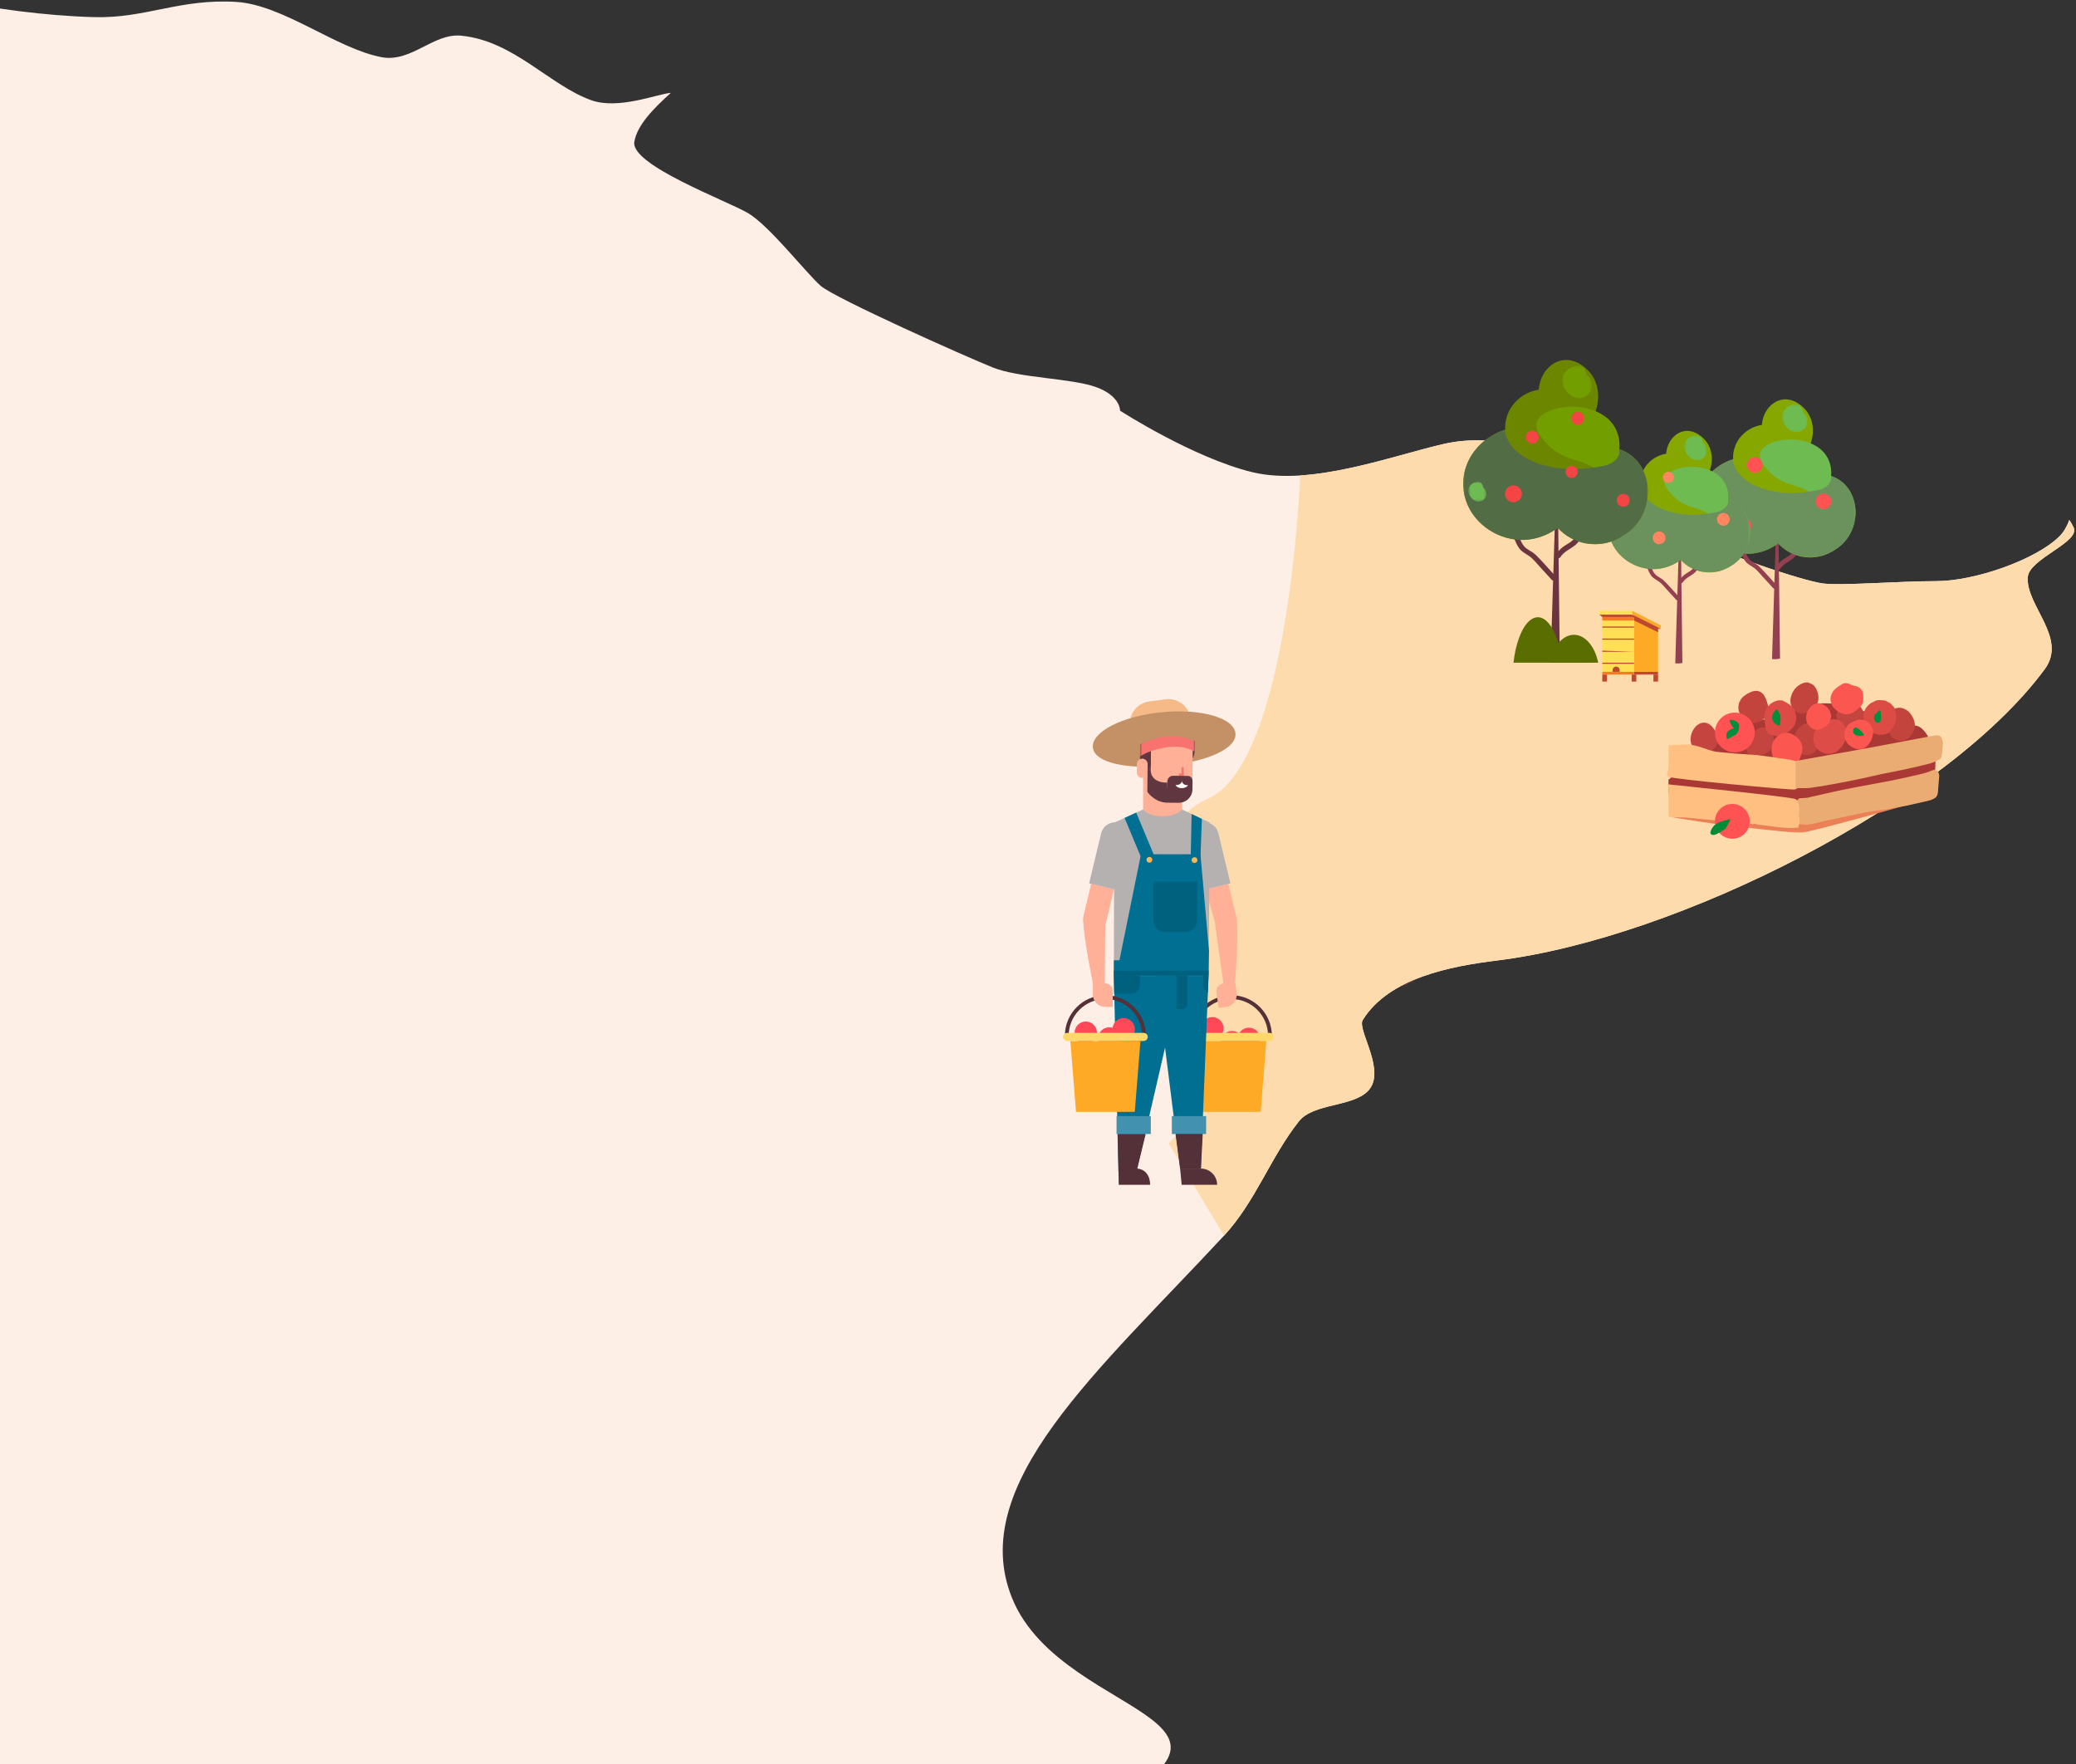 <svg height="690" viewBox="0 0 812 690" width="812" xmlns="http://www.w3.org/2000/svg" xmlns:xlink="http://www.w3.org/1999/xlink"><rect x="0" y="0" width="812" height="690" fill="#333333" stroke="none"/><mask id="a" fill="#fff"><path d="m0 3.178h1306.577v1095.008h-1306.577z" fill="#fff" fill-rule="evenodd"/></mask><mask id="b" fill="#fff"><path d="m112.282 1.52c-15.266 3.47-36.791 11.111-56.367 12.368s-4.263 112.604-36.198 126.492c-31.939 13.88-9.725 68.033-9.725 68.033s-9.712 22.223 4.167 33.33c13.888 11.107-9.721 33.33-9.721 33.33l21.701 36.09c12.306-13.262 18.189-30.703 29.263-44.671 5.62-7.086 20.707-5.591 26.899-11.746 7.712-7.666-4.276-24.072-1.921-27.876 10.176-16.456 34.319-21.041 52.508-23.279 70.793-8.735 175.877-61.903 214.242-113.932 9.061-12.285-7.453-24.841-6.635-36.027.522-7.182 20.811-13.771 17.934-19.463-.501-.994-1.069-1.946-1.674-2.881-.919 2.501-2.138 4.689-3.783 6.334-9.262 9.257-33.326 17.592-48.141 17.592-14.811 0-37.025 1.854-44.429.923-7.408-.923-41.66-12.038-49.995-18.515-8.33-6.481-35.171-24.991-46.283-28.695-8.798-2.935-23.404-8.773-39.222-8.773-4.151 0-8.385.405-12.623 1.365z" fill="#fff" fill-rule="evenodd"/></mask><mask id="c" fill="#fff"><path d="m112.282 1.52c-15.266 3.47-36.791 11.111-56.367 12.368s-4.263 112.604-36.198 126.492c-31.939 13.88-9.725 68.033-9.725 68.033s-9.712 22.223 4.167 33.33c13.888 11.107-9.721 33.33-9.721 33.33l21.701 36.09c12.306-13.262 18.189-30.703 29.263-44.671 5.62-7.086 20.707-5.591 26.899-11.746 7.712-7.666-4.276-24.072-1.921-27.876 10.176-16.456 34.319-21.041 52.508-23.279 70.793-8.735 175.877-61.903 214.242-113.932 9.061-12.285-7.453-24.841-6.635-36.027.522-7.182 20.811-13.771 17.934-19.463-.501-.994-1.069-1.946-1.674-2.881-.919 2.501-2.138 4.689-3.783 6.334-9.262 9.257-33.326 17.592-48.141 17.592-14.811 0-37.025 1.854-44.429.923-7.408-.923-41.66-12.038-49.995-18.515-8.33-6.481-35.171-24.991-46.283-28.695-8.798-2.935-23.404-8.773-39.222-8.773-4.151 0-8.385.405-12.623 1.365" fill="#fff" fill-rule="evenodd"/></mask><mask id="d" fill="#fff"><path d="m112.282 1.52c-15.266 3.47-36.791 11.111-56.367 12.368s-4.263 112.604-36.198 126.492c-31.939 13.88-9.725 68.033-9.725 68.033s-9.712 22.223 4.167 33.33c13.888 11.107-9.721 33.33-9.721 33.33l21.701 36.09c12.306-13.262 18.189-30.703 29.263-44.671 5.62-7.086 20.707-5.591 26.899-11.746 7.712-7.666-4.276-24.072-1.921-27.876 10.176-16.456 34.319-21.041 52.508-23.279 70.793-8.735 175.877-61.903 214.242-113.932 9.061-12.285-7.453-24.841-6.635-36.027.522-7.182 20.811-13.771 17.934-19.463-.501-.994-1.069-1.946-1.674-2.881-.919 2.501-2.138 4.689-3.783 6.334-9.262 9.257-33.326 17.592-48.141 17.592-14.811 0-37.025 1.854-44.429.923-7.408-.923-41.66-12.038-49.995-18.515-8.33-6.481-35.171-24.991-46.283-28.695-8.798-2.935-23.404-8.773-39.222-8.773-4.151 0-8.385.405-12.623 1.365" fill="#fff" fill-rule="evenodd"/></mask><mask id="e" fill="#fff"><path d="m112.282 1.52c-15.266 3.47-36.791 11.111-56.367 12.368s-4.263 112.604-36.198 126.492c-31.939 13.88-9.725 68.033-9.725 68.033s-9.712 22.223 4.167 33.33c13.888 11.107-9.721 33.33-9.721 33.33l21.701 36.09c12.306-13.262 18.189-30.703 29.263-44.671 5.62-7.086 20.707-5.591 26.899-11.746 7.712-7.666-4.276-24.072-1.921-27.876 10.176-16.456 34.319-21.041 52.508-23.279 70.793-8.735 175.877-61.903 214.242-113.932 9.061-12.285-7.453-24.841-6.635-36.027.522-7.182 20.811-13.771 17.934-19.463-.501-.994-1.069-1.946-1.674-2.881-.919 2.501-2.138 4.689-3.783 6.334-9.262 9.257-33.326 17.592-48.141 17.592-14.811 0-37.025 1.854-44.429.923-7.408-.923-41.66-12.038-49.995-18.515-8.33-6.481-35.171-24.991-46.283-28.695-8.798-2.935-23.404-8.773-39.222-8.773-4.151 0-8.385.405-12.623 1.365" fill="#fff" fill-rule="evenodd"/></mask><mask id="f" fill="#fff"><path d="m112.282 1.52c-15.266 3.47-36.791 11.111-56.367 12.368s-4.263 112.604-36.198 126.492c-31.939 13.88-9.725 68.033-9.725 68.033s-9.712 22.223 4.167 33.33c13.888 11.107-9.721 33.33-9.721 33.33l21.701 36.09c12.306-13.262 18.189-30.703 29.263-44.671 5.62-7.086 20.707-5.591 26.899-11.746 7.712-7.666-4.276-24.072-1.921-27.876 10.176-16.456 34.319-21.041 52.508-23.279 70.793-8.735 175.877-61.903 214.242-113.932 9.061-12.285-7.453-24.841-6.635-36.027.522-7.182 20.811-13.771 17.934-19.463-.501-.994-1.069-1.946-1.674-2.881-.919 2.501-2.138 4.689-3.783 6.334-9.262 9.257-33.326 17.592-48.141 17.592-14.811 0-37.025 1.854-44.429.923-7.408-.923-41.66-12.038-49.995-18.515-8.33-6.481-35.171-24.991-46.283-28.695-8.798-2.935-23.404-8.773-39.222-8.773-4.151 0-8.385.405-12.623 1.365" fill="#fff" fill-rule="evenodd"/></mask><mask id="g" fill="#fff"><path d="m112.282 1.52c-15.266 3.47-36.791 11.111-56.367 12.368s-4.263 112.604-36.198 126.492c-31.939 13.88-9.725 68.033-9.725 68.033s-9.712 22.223 4.167 33.33c13.888 11.107-9.721 33.33-9.721 33.33l21.701 36.09c12.306-13.262 18.189-30.703 29.263-44.671 5.62-7.086 20.707-5.591 26.899-11.746 7.712-7.666-4.276-24.072-1.921-27.876 10.176-16.456 34.319-21.041 52.508-23.279 70.793-8.735 175.877-61.903 214.242-113.932 9.061-12.285-7.453-24.841-6.635-36.027.522-7.182 20.811-13.771 17.934-19.463-.501-.994-1.069-1.946-1.674-2.881-.919 2.501-2.138 4.689-3.783 6.334-9.262 9.257-33.326 17.592-48.141 17.592-14.811 0-37.025 1.854-44.429.923-7.408-.923-41.66-12.038-49.995-18.515-8.33-6.481-35.171-24.991-46.283-28.695-8.798-2.935-23.404-8.773-39.222-8.773-4.151 0-8.385.405-12.623 1.365" fill="#fff" fill-rule="evenodd"/></mask><mask id="h" fill="#fff"><path d="m.588 2.36h18.618v20.53h-18.618z" fill="#fff" fill-rule="evenodd"/></mask><mask id="i" fill="#fff"><path d="m112.282 1.52c-15.266 3.47-36.791 11.111-56.367 12.368s-4.263 112.604-36.198 126.492c-31.939 13.88-9.725 68.033-9.725 68.033s-9.712 22.223 4.167 33.33c13.888 11.107-9.721 33.33-9.721 33.33l21.701 36.09c12.306-13.262 18.189-30.703 29.263-44.671 5.62-7.086 20.707-5.591 26.899-11.746 7.712-7.666-4.276-24.072-1.921-27.876 10.176-16.456 34.319-21.041 52.508-23.279 70.793-8.735 175.877-61.903 214.242-113.932 9.061-12.285-7.453-24.841-6.635-36.027.522-7.182 20.811-13.771 17.934-19.463-.501-.994-1.069-1.946-1.674-2.881-.919 2.501-2.138 4.689-3.783 6.334-9.262 9.257-33.326 17.592-48.141 17.592-14.811 0-37.025 1.854-44.429.923-7.408-.923-41.66-12.038-49.995-18.515-8.33-6.481-35.171-24.991-46.283-28.695-8.798-2.935-23.404-8.773-39.222-8.773-4.151 0-8.385.405-12.623 1.365" fill="#fff" fill-rule="evenodd"/></mask><mask id="j" fill="#fff"><path d="m7.988.902c-1.495 6.18-3.199 12.176-5.14 17.713v54.337h116.295v-72.05" fill="#fff" fill-rule="evenodd"/></mask><mask id="k" fill="#fff"><path d="m112.282 1.52c-15.266 3.47-36.791 11.111-56.367 12.368s-4.263 112.604-36.198 126.492c-31.939 13.88-9.725 68.033-9.725 68.033s-9.712 22.223 4.167 33.33c13.888 11.107-9.721 33.33-9.721 33.33l21.701 36.09c12.306-13.262 18.189-30.703 29.263-44.671 5.62-7.086 20.707-5.591 26.899-11.746 7.712-7.666-4.276-24.072-1.921-27.876 10.176-16.456 34.319-21.041 52.508-23.279 70.793-8.735 175.877-61.903 214.242-113.932 9.061-12.285-7.453-24.841-6.635-36.027.522-7.182 20.811-13.771 17.934-19.463-.501-.994-1.069-1.946-1.674-2.881-.919 2.501-2.138 4.689-3.783 6.334-9.262 9.257-33.326 17.592-48.141 17.592-14.811 0-37.025 1.854-44.429.923-7.408-.923-41.66-12.038-49.995-18.515-8.33-6.481-35.171-24.991-46.283-28.695-8.798-2.935-23.404-8.773-39.222-8.773-4.151 0-8.385.405-12.623 1.365" fill="#fff" fill-rule="evenodd"/></mask><mask id="l" fill="#fff"><path d="m112.282 1.52c-15.266 3.47-36.791 11.111-56.367 12.368s-4.263 112.604-36.198 126.492c-31.939 13.88-9.725 68.033-9.725 68.033s-9.712 22.223 4.167 33.33c13.888 11.107-9.721 33.33-9.721 33.33l21.701 36.09c12.306-13.262 18.189-30.703 29.263-44.671 5.62-7.086 20.707-5.591 26.899-11.746 7.712-7.666-4.276-24.072-1.921-27.876 10.176-16.456 34.319-21.041 52.508-23.279 70.793-8.735 175.877-61.903 214.242-113.932 9.061-12.285-7.453-24.841-6.635-36.027.522-7.182 20.811-13.771 17.934-19.463-.501-.994-1.069-1.946-1.674-2.881-.919 2.501-2.138 4.689-3.783 6.334-9.262 9.257-33.326 17.592-48.141 17.592-14.811 0-37.025 1.854-44.429.923-7.408-.923-41.66-12.038-49.995-18.515-8.33-6.481-35.171-24.991-46.283-28.695-8.798-2.935-23.404-8.773-39.222-8.773-4.151 0-8.385.405-12.623 1.365" fill="#fff" fill-rule="evenodd"/></mask><mask id="m" fill="#fff"><path d="m112.282 1.52c-15.266 3.47-36.791 11.111-56.367 12.368s-4.263 112.604-36.198 126.492c-31.939 13.88-9.725 68.033-9.725 68.033s-9.712 22.223 4.167 33.33c13.888 11.107-9.721 33.33-9.721 33.33l21.701 36.09c12.306-13.262 18.189-30.703 29.263-44.671 5.62-7.086 20.707-5.591 26.899-11.746 7.712-7.666-4.276-24.072-1.921-27.876 10.176-16.456 34.319-21.041 52.508-23.279 70.793-8.735 175.877-61.903 214.242-113.932 9.061-12.285-7.453-24.841-6.635-36.027.522-7.182 20.811-13.771 17.934-19.463-.501-.994-1.069-1.946-1.674-2.881-.919 2.501-2.138 4.689-3.783 6.334-9.262 9.257-33.326 17.592-48.141 17.592-14.811 0-37.025 1.854-44.429.923-7.408-.923-41.66-12.038-49.995-18.515-8.33-6.481-35.171-24.991-46.283-28.695-8.798-2.935-23.404-8.773-39.222-8.773-4.151 0-8.385.405-12.623 1.365" fill="#fff" fill-rule="evenodd"/></mask><mask id="n" fill="#fff"><path d="m2.217 2.777h9.925v10.94h-9.925z" fill="#fff" fill-rule="evenodd"/></mask><mask id="o" fill="#fff"><path d="m2.384 3.378h61.987v38.402h-61.987z" fill="#fff" fill-rule="evenodd"/></mask><mask id="p" fill="#fff"><path d="m1.528 2.377h8.885v9.791h-8.885z" fill="#fff" fill-rule="evenodd"/></mask><mask id="q" fill="#fff"><path d="m1.006.731h55.486v34.374h-55.486z" fill="#fff" fill-rule="evenodd"/></mask><mask id="r" fill="#fff"><path d="m3.929.205h11.562v12.757h-11.562z" fill="#fff" fill-rule="evenodd"/></mask><mask id="s" fill="#fff"><path d="m2.768.188h72.251v44.766h-72.251z" fill="#fff" fill-rule="evenodd"/></mask><mask id="t" fill="#fff"><path d="m.588 3.829h7.045v7.775h-7.045z" fill="#fff" fill-rule="evenodd"/></mask><mask id="u" fill="#fff"><path d="m0 1095.037h1306.579v-1095.009h-1306.579z" fill="#fff" fill-rule="evenodd"/></mask><mask id="v" fill="#fff"><path d="m1.634 1.094h21.333v10.101h-21.333z" fill="#fff" fill-rule="evenodd"/></mask><mask id="w" fill="#fff"><path d="m1.112 3.257h103.115v16.776h-103.115z" fill="#fff" fill-rule="evenodd"/></mask><g fill="none" fill-rule="evenodd" transform="translate(-495.228 -96.181)"><path d="m1080.753 470.826c70.789-8.731 175.877-61.899 214.242-113.927 9.061-12.289-7.449-24.837-6.631-36.027.518-7.182 20.807-13.771 17.934-19.463-.497-.998-1.069-1.946-1.674-2.881-.919 2.501-2.138 4.685-3.787 6.334-9.257 9.262-33.326 17.592-48.136 17.592-14.811 0-37.029 1.85-44.433.919-7.408-.919-41.656-12.03-49.99-18.51-8.33-6.481-35.175-24.991-46.287-28.695-11.107-3.704-31.472-12.034-51.84-7.412-20.364 4.635-51.836 16.669-74.982 11.115-23.141-5.562-51.84-24.068-51.84-24.068s.234-5.787-9.487-9.262c-9.721-3.47-29.856-3.47-40.27-7.633-10.414-4.167-61.791-27.079-67.344-31.935-5.554-4.865-20.135-23.609-28.465-28.469s-45.823-18.744-44.433-27.772c1.015-6.593 7.587-13.182 14.301-19.241-5.524.518-20.469 6.623-31.025 2.923-16.277-5.712-30.298-23.216-50.942-25.275-10.932-1.102-19.5 10.56-31.138 8.414-17.567-3.261-38.57-20.502-56.884-21.621-22.21-1.357-35.501 6.543-55.795 5.946-38.746-1.157-79.85-10.948-94.628-18.452-22.92-11.667-48.646-29.885-83.149-33.292-36.729-3.629-82.443 7.687-112.241-1.015-23.363-6.819-16.302-30.002-38.219-36.382-17.049-4.977-33.15-8.715-47.485-9.508-28.661-1.574-23.651 34.712-47.389 42.662-14.089 4.739-38.386-1.303-55.732-.543-25.363 1.132-42.879 9.019-49.648 22.314-13.153 25.835 15.608 37.059 30.077 73.921 25.008 63.732-90.277 89.024 24.026 81.241 27.484-1.862 33.827-4.994 29.563 3.704-4.267 8.698-19.149 29.221-3.783 37.597 2.894 1.578 23.601-13.191 45.556-10.418 14.64 1.833 27.551 21.868 44.504 21.68 31.935-.347 18.402-34.403 31.388-25.876 27.192 17.838 56.195 18.949 55.724 34.023-.23 7.261-11.512 14.226-8.084 22.373 6.56 15.55 43.301 5.737 36.161 19.734-22.999 45.059-102.482 51.043-85.575 67.708 7.408 7.312-5.842 90.523-9.17 89.788-1.04-.234-11.746 7.437-25.258 18.552-11.136 9.17 35.146 25.718 8.418 58.358-16.719 20.423-75.328 11.232-65.202 17.838 9.065 5.9 1.023 34.06 6.368 57.051 3.098 13.349 27.739 19.179 28.165 25.538 1.47 22.127-38.42 31.989-53.874 59.302-15.458 27.313 38.324 43.731 28.908 58.642-11.374 18.03-127.369 97.956-64.78 129.703 32.858 16.669 103.919 22.122 106.219 56.684 4.468 67.131 31.568 123.06 67.507 132.572 30.378 8.038 42.32-46.032 86.059-60.321 16.961-5.529 13.387 13.876 33.376 10.548 18.982-3.153 30.123-22.912 52.667-26.21 29.05-4.255 56.834 13.053 97.329 18.343 15.366 2.008 27.789-11.587 44.074-11.654 16.222-.058 21.509 18.774 36.745 20.101 19.671 1.712 25.935-18.268 36.031-22.82 8.222-3.712 21.709 25.559 34.653 19.379 32.979-15.738 43.602-71.666 79.174-98.269 26.114-19.546 72.793-6.865 91.905-7.671 31.756-1.332-12.974-85.216 81.6-126.212 108.261-46.934 7.458-42.266-12.782-92.519-17.876-44.387 33.906-88.811 82.961-141.67 12.301-13.262 18.185-30.703 29.259-44.679 5.62-7.082 20.707-5.583 26.899-11.742 7.712-7.662-4.272-24.068-1.921-27.872 10.18-16.456 34.319-21.041 52.508-23.283" fill="#fdefe5" mask="url(#a)" transform="translate(0 .998)"/><path d="m98.101 239.389c-.221-.038-.447-.079-.672-.109-.514-.088-1.031-.167-1.545-.255.021-1.566.042-3.132.058-4.693v-.004c.017-1.349.033-2.693.05-4.05.017-1.349.033-2.702.046-4.05.079-6.355.154-12.702.234-19.058.134-11.174.267-22.331.405-33.501l.054-4.526.171-14.301c.004-.196.004-.388.008-.589.15-12.456.301-24.92.451-37.384.008-.622.017-1.249.025-1.867.013-1.048.025-2.092.038-3.14.017-1.608.038-3.219.058-4.819v-.004c.013-1.278.029-2.564.046-3.833.038 1.244.075 2.48.113 3.733.058 1.787.113 3.574.167 5.357.029.869.054 1.737.079 2.601.021.631.038 1.253.058 1.887.367 11.846.731 23.692 1.098 35.53.033 1.182.075 2.355.109 3.524.284 9.211.568 18.419.856 27.63.038 1.411.084 2.819.125 4.226.267 8.577.53 17.149.793 25.722.042 1.257.079 2.514.117 3.771.138 4.455.276 8.907.413 13.366v.004c.063 2.071.129 4.151.192 6.222l.004.004v.004c.021.869.05 1.737.079 2.601z" fill="#934050" mask="url(#b)" transform="translate(947.864 268.237)"/><g fill="#86a700"><path d="m82.838 128.153c.434 10.823 6.163 20.206 14.385 26.348.514.372 1.036.752 1.57 1.102 5.721 3.854 12.489 6.188 19.467 6.464 2.723.1 5.437-.1 8.088-.597 15.901-2.956 29.651-16.181 30.344-33.317.505-12.364-5.934-23.358-15.525-30.069-.752-.526-1.52-1.023-2.305-1.503-.401-.23-.802-.463-1.207-.689-1.821-.998-3.729-1.858-5.696-2.551-.551-.2-1.111-.384-1.674-.547-3.169-.956-6.481-1.499-9.859-1.558-.221-.008-.443-.013-.66-.013-3.261 0-6.447.451-9.512 1.282-7.984 2.163-15.086 6.969-20.068 13.37-1.42 1.825-2.66 3.766-3.704 5.829-.948 1.854-1.725 3.796-2.317 5.804-.251.86-.472 1.733-.656 2.614-.547 2.593-.785 5.282-.672 8.03" mask="url(#c)" transform="translate(947.864 268.237)"/><path d="m42.056 133.07c0 3.716.639 7.278 1.812 10.594 2.322 6.556 6.735 12.126 12.448 15.905 5.011 3.32 11.024 5.249 17.487 5.249 8.464 0 16.155-3.32 21.847-8.719.543-.514 1.069-1.048 1.574-1.599 5.169-5.65 8.322-13.166 8.322-21.429 0-6.159-1.75-11.909-4.781-16.773-.367-.576-.752-1.148-1.152-1.708-1.537-2.142-3.336-4.088-5.345-5.787-1.278-1.073-2.639-2.059-4.08-2.927-4.785-2.885-10.393-4.556-16.385-4.556-5.545 0-10.761 1.428-15.299 3.925v.004c-2.134 1.173-4.126 2.593-5.925 4.222-6.46 5.804-10.523 14.23-10.523 23.601" mask="url(#d)" transform="translate(947.864 268.237)"/><path d="m58.51 105.243c.873 8.94 7.211 16.669 14.047 18.185 4.192.944 6.556-.906 10.953-3.307 2.626-1.424 5.979-3.052 10.886-4.393 1.917-.522 3.645-.889 5.22-1.144 9.809-1.558 13.575 1.307 19.83-2.71 5.291-3.403 9.925-10.151 10.752-17.972.038-.376.067-.743.088-1.107.129-2.15-.038-4.372-.564-6.61-2.242-9.641-10.406-17.062-20.552-18.627-.66-9.483-6.831-16.978-14.498-18.481-3.474-.681-6.635-.008-9.291 1.178-4.464 1.996-7.529 5.441-8.326 6.376-5.683 6.719-6.827 16.59-3.211 25.701-8.882 2.935-15.028 10.915-15.416 19.909-.046 1.006-.013 2.013.084 3.002" mask="url(#e)" transform="translate(947.864 268.237)"/></g><path d="m98.704 184.907c4.075-4.435 7.992-9.128 12.297-13.333 1.775-1.737 3.829-2.597 5.808-4.017 2.635-1.892 3.825-5.048 4.936-7.963.731-1.933 3.871-1.094 3.128.864-.923 2.426-1.862 4.885-3.428 6.977-1.775 2.384-4.096 3.278-6.435 4.969-2.547 1.841-4.568 4.51-6.681 6.81-2.443 2.656-4.885 5.324-7.328 7.988-1.416 1.541-3.708-.76-2.297-2.297" fill="#934050" mask="url(#f)" transform="translate(947.864 268.237)"/><path d="m95.552 172.938c-2.447-3.75-6.167-4.881-9.42-7.62-2.535-2.146-4.167-5.027-4.94-8.234-.497-2.029 2.631-2.898 3.128-.864 1.015 4.171 3.491 6.623 7.144 8.677 2.852 1.612 5.094 3.649 6.894 6.397 1.144 1.758-1.666 3.391-2.806 1.645" fill="#934050" mask="url(#g)" transform="translate(947.864 268.237)"/><path d="m.679 16.055c.622 3.925 4.23 6.489 7.249 6.802 6.13.639 12.915-7.646 10.923-13.78-1.52-4.685-8.234-8.268-12.034-6.038-2.105 1.236-2.718 3.908-2.919 5.14-.192.163-3.938 3.345-3.219 7.875" fill="#6ebb52" mask="url(#h)" transform="translate(1023.026 318.345)"/><path d="m49.653 154.482c2.084 2.096 4.343 3.758 6.664 5.086 10.347 5.913 21.667 4.898 21.805 4.334.117-.468-7.387-.689-13.061-6.639-6.247-6.556-6.038-15.629-5.988-16.807.347-9.266 6.151-15.867 9.161-18.836.296-.284.56-.534.793-.756 1.896-1.783 3.766-3.173 5.612-4.293 4.021-2.443 7.95-3.641 11.842-4.869 2.601-.823 5.19-1.67 7.788-2.902 3.128-1.491 6.268-3.562 9.437-6.881 2.142-2.238 5.449-5.691 6.552-9.416.397-1.336.518-2.71.196-4.071-1.854-7.829-17.254-11.708-28.904-9.637-1.345.242-4.543.789-8.168 2.288-4.526 1.866-9.708 5.194-12.706 11.199-2.555 5.107-2.493 10.059-2.246 12.74-1.85.626-4.48 1.725-7.174 3.725-.497.372-.998.76-1.503 1.203-8.748 7.566-9.22 18.669-9.307 20.874-.058 1.324-.388 14.001 9.207 23.659" fill="#6ebb52" mask="url(#i)" transform="translate(947.864 268.237)"/><path d="m12.073 62.619c2.084 2.096 4.343 3.758 6.664 5.086 5.011 3.32 11.019 5.249 17.483 5.249 8.472 0 16.155-3.32 21.855-8.719.539-.514 1.061-1.048 1.57-1.599.514.38 1.036.756 1.57 1.107 5.721 3.846 12.489 6.184 19.467 6.455 2.723.113 5.432-.096 8.084-.593 15.901-2.956 29.655-16.181 30.348-33.321.505-12.364-5.934-23.35-15.525-30.064-1.098-.764-2.309-1.495-2.309-1.495-3.119-1.883-5.938-3.077-8.017-3.821-.622 2.973-1.967 6.973-4.973 10.761 0 0-3.733 4.698-10.715 8.105-1.687.823-4.873 2.067-6.084 2.484-1.002.342-2.038.668-3.119.965-1.704.484-3.437.885-5.19 1.215-3.871.752-7.833 1.157-11.809 1.236-1.595.05-3.199.038-4.785-.021-3.946-.167-7.199-.568-9.529-.94-6.677-1.061-10.084-1.645-13.003-4.055-2.326-1.929-2.902-3.804-3.048-4.338-.347-1.282-.276-2.401-.159-3.128-4.247 1.424-7.069 3.503-8.677 4.898-7.612 6.614-8.961 16.089-9.232 19.463-.042.622-.063 1.102-.075 1.411-.058 1.324-.388 14.001 9.207 23.659" fill="#6b915d" mask="url(#j)" transform="translate(985.445 360.101)"/><path d="m108.617 96.974c0 3.178 2.572 5.75 5.75 5.75 3.178 0 5.754-2.572 5.754-5.75s-2.576-5.75-5.754-5.75c-3.178 0-5.75 2.572-5.75 5.75" fill="#ff5353" mask="url(#k)" transform="translate(947.864 268.237)"/><path d="m58.29 123.683c0 3.178 2.576 5.75 5.75 5.75 3.178 0 5.75-2.572 5.75-5.75 0-3.178-2.572-5.75-5.75-5.75-3.173 0-5.75 2.572-5.75 5.75" fill="#ff5353" mask="url(#l)" transform="translate(947.864 268.237)"/><path d="m116.883 141.576c0 3.173 2.572 5.75 5.75 5.75 3.178 0 5.754-2.576 5.754-5.75 0-3.178-2.576-5.75-5.754-5.75-3.178 0-5.75 2.572-5.75 5.75" fill="#ff5353" mask="url(#m)" transform="translate(947.864 268.237)"/><g transform="translate(947.864 251.535)"><path d="m26.141 327.864c12.306-13.262 18.181-30.707 29.259-44.671 5.62-7.09 20.707-5.591 26.903-11.75 7.712-7.662-4.276-24.064-1.921-27.872 10.176-16.456 34.315-21.045 52.504-23.283 70.793-8.731 175.881-61.899 214.242-113.927 9.061-12.28-7.449-24.837-6.631-36.027.522-7.182 20.811-13.775 17.934-19.463-.501-.99-1.069-1.946-1.67-2.877-.923 2.497-2.142 4.689-3.791 6.33-9.253 9.262-33.321 17.592-48.136 17.592-14.811 0-37.029 1.846-44.433.927-7.403-.927-41.656-12.038-49.986-18.519-8.335-6.485-35.18-24.991-46.287-28.695-11.107-3.708-31.476-12.034-51.84-7.403-15.274 3.47-36.796 11.107-56.367 12.368 0 0-4.267 112.595-36.207 126.488-31.935 13.884-9.717 68.042-9.717 68.042s-9.721 22.214 4.163 33.321c13.888 11.107-9.717 33.321-9.717 33.321z" fill="#fedbac"/><path d="m242.413 102.418c.117-.021.238-.042.355-.067.276-.038.551-.084.827-.129-.013-.835-.021-1.666-.033-2.501-.013-.718-.017-1.441-.025-2.159l-.025-2.167c-.042-3.382-.084-6.769-.129-10.151-.067-5.954-.138-11.909-.209-17.867-.008-.798-.021-1.599-.029-2.409l-.092-7.62c-.004-.104-.004-.209-.004-.309-.084-6.648-.163-13.291-.242-19.943-.004-.326-.008-.656-.013-.985-.008-.56-.013-1.115-.021-1.674-.008-.856-.017-1.712-.029-2.568-.008-.693-.017-1.374-.025-2.05-.021.66-.046 1.332-.063 1.996-.029.944-.058 1.904-.088 2.848v.004l-.042 1.382c-.017.342-.025.676-.029 1.015-.196 6.305-.393 12.627-.589 18.941-.017.626-.038 1.253-.054 1.875-.154 4.915-.305 9.821-.459 14.732l-.067 2.246c-.142 4.576-.284 9.145-.422 13.717-.021.668-.042 1.34-.063 2.008-.079 2.368-.146 4.752-.221 7.124v.004c-.033 1.107-.067 2.205-.1 3.315l-.004.004v.004c-.013.459-.025.923-.042 1.386z" fill="#934050"/><g fill="#86a700"><path d="m250.548 43.119c-.234 5.767-3.286 10.769-7.666 14.043-.276.205-.555.401-.839.589-3.048 2.054-6.656 3.299-10.376 3.445-1.453.058-2.898-.058-4.313-.317-8.472-1.578-15.805-8.623-16.176-17.759-.267-6.589 3.165-12.452 8.28-16.03.397-.28.81-.547 1.228-.798.213-.134.426-.251.639-.367.973-.534 1.992-.99 3.04-1.361.292-.109.593-.205.889-.301 1.691-.505 3.462-.793 5.257-.823.117-.004.234-.008.355-.008 1.733 0 3.432.242 5.069.681 4.259 1.161 8.042 3.72 10.698 7.132.756.973 1.416 2.008 1.975 3.098.501.998.914 2.029 1.236 3.102.134.459.251.923.351 1.395.288 1.382.418 2.806.355 4.28"/><path d="m272.286 45.741c0 1.979-.342 3.879-.96 5.65-1.24 3.487-3.595 6.455-6.635 8.476-2.677 1.766-5.883 2.798-9.328 2.798-4.514 0-8.61-1.77-11.646-4.656-.288-.267-.572-.551-.839-.852-2.752-3.002-4.43-7.015-4.43-11.416 0-3.282.927-6.351 2.547-8.944.196-.309.401-.61.61-.906.823-1.148 1.779-2.184 2.848-3.094.685-.568 1.411-1.09 2.175-1.558 2.555-1.537 5.545-2.422 8.735-2.422 2.956 0 5.733.76 8.151 2.088 1.148.631 2.209 1.378 3.165 2.246 3.441 3.102 5.608 7.595 5.608 12.589"/><path d="m263.515 30.906c-.463 4.764-3.842 8.886-7.487 9.696-2.234.493-3.495-.489-5.833-1.77-1.403-.756-3.19-1.62-5.812-2.334-1.015-.284-1.942-.476-2.781-.614-5.228-.831-7.228.693-10.564-1.441-2.823-1.812-5.295-5.412-5.733-9.583-.021-.196-.038-.393-.05-.593-.067-1.144.025-2.326.301-3.528 1.194-5.132 5.549-9.086 10.957-9.925.351-5.048 3.641-9.049 7.729-9.85 1.85-.363 3.533-.004 4.952.626 2.38 1.061 4.009 2.902 4.439 3.407 3.027 3.57 3.641 8.84 1.708 13.692 4.739 1.566 8.017 5.821 8.222 10.614.025.543.008 1.073-.046 1.603"/></g><path d="m242.09 73.372c-2.175-2.363-4.263-4.86-6.556-7.107-.944-.927-2.042-1.386-3.098-2.142-1.403-1.006-2.038-2.689-2.626-4.242-.393-1.036-2.067-.585-1.67.459.493 1.286.994 2.606 1.829 3.725.948 1.265 2.184 1.741 3.428 2.635 1.357.99 2.434 2.409 3.562 3.633 1.303 1.424 2.606 2.844 3.908 4.263.752.823 1.975-.405 1.223-1.223" fill="#934050"/><path d="m243.77 66.99c1.303-2 3.286-2.601 5.019-4.067 1.353-1.136 2.221-2.672 2.639-4.38.259-1.086-1.407-1.553-1.666-.463-.543 2.217-1.871 3.528-3.812 4.627-1.524.86-2.718 1.942-3.675 3.411-.614.94.885 1.804 1.495.873" fill="#934050"/></g><path d="m12.093 10.073c-.334 2.096-2.255 3.457-3.862 3.624-3.27.342-6.886-4.071-5.825-7.349.81-2.493 4.384-4.401 6.414-3.215 1.123.66 1.449 2.088 1.558 2.743.1.088 2.1 1.783 1.716 4.196" fill="#6ebb52" mask="url(#n)" transform="translate(1190.05 251.535)"/><path d="m1216.106 308.689c-1.115 1.119-2.322 2-3.558 2.706-5.516 3.148-11.546 2.61-11.625 2.313-.054-.246 3.946-.367 6.961-3.541 3.332-3.491 3.224-8.335 3.203-8.957-.188-4.944-3.278-8.456-4.89-10.038-.154-.15-.296-.292-.422-.405-1.015-.952-2.004-1.687-2.99-2.288-2.146-1.303-4.238-1.946-6.314-2.597-1.39-.434-2.768-.885-4.151-1.545-1.67-.793-3.34-1.9-5.032-3.67-1.144-1.19-2.906-3.031-3.491-5.019-.217-.71-.28-1.445-.109-2.175.99-4.171 9.199-6.234 15.412-5.128.714.125 2.422.413 4.355 1.215 2.409.994 5.169 2.768 6.773 5.975 1.357 2.718 1.324 5.357 1.194 6.79.981.334 2.384.919 3.825 1.983.263.196.534.409.798.635 4.668 4.042 4.915 9.955 4.965 11.132.033.706.205 7.466-4.906 12.615" fill="#6ebb52"/><path d="m59.46 36.276c-1.115 1.119-2.322 2-3.558 2.706-2.668 1.77-5.875 2.798-9.32 2.798-4.51 0-8.61-1.762-11.646-4.643-.288-.271-.572-.56-.835-.852-.28.205-.555.401-.835.589-3.057 2.054-6.66 3.299-10.385 3.445-1.445.05-2.894-.054-4.313-.317-8.468-1.578-15.801-8.627-16.172-17.759-.267-6.589 3.165-12.456 8.276-16.03.58-.409 1.228-.806 1.228-.806 1.666-.998 3.165-1.628 4.276-2.029.334 1.583 1.052 3.716 2.656 5.733 0 0 1.983 2.505 5.712 4.318.898.447 2.597 1.111 3.236 1.332.534.184 1.09.355 1.666.518.906.251 1.829.468 2.768.647 2.063.397 4.176.605 6.288.656.856.025 1.708.021 2.56-.021 2.1-.079 3.837-.296 5.078-.493 3.558-.572 5.374-.877 6.932-2.159 1.244-1.031 1.549-2.029 1.62-2.313.184-.681.15-1.282.088-1.674 2.267.764 3.766 1.875 4.622 2.61 4.055 3.533 4.781 8.581 4.919 10.381.029.33.042.58.046.752.033.706.205 7.466-4.906 12.615" fill="#6b915d" mask="url(#o)" transform="translate(1156.645 272.413)"/><g transform="translate(1123.24 264.062)"><g fill="#ff5353"><path d="m61.43 13.971c0 1.691-1.374 3.061-3.065 3.061-1.695 0-3.065-1.37-3.065-3.061 0-1.691 1.37-3.065 3.065-3.065 1.691 0 3.065 1.374 3.065 3.065"/><path d="m88.257 28.207c0 1.695-1.374 3.061-3.065 3.061-1.691 0-3.065-1.365-3.065-3.061 0-1.691 1.374-3.061 3.065-3.061 1.691 0 3.065 1.37 3.065 3.061"/><path d="m57.022 37.745c0 1.691-1.37 3.061-3.061 3.061-1.699 0-3.069-1.37-3.069-3.061 0-1.691 1.37-3.061 3.069-3.061 1.691 0 3.061 1.37 3.061 3.061"/></g><path d="m28.975 91.567c.104-.017.213-.033.322-.058.242-.033.489-.075.735-.113-.008-.756-.017-1.495-.025-2.242l-.025-1.933c-.008-.643-.017-1.294-.025-1.933-.033-3.031-.071-6.063-.109-9.099-.067-5.324-.129-10.648-.192-15.98-.008-.727-.017-1.436-.029-2.159-.025-2.276-.05-4.551-.079-6.823-.004-.1-.004-.188-.004-.284-.071-5.942-.142-11.888-.217-17.838-.004-.296-.004-.597-.008-.889-.008-.501-.013-.998-.021-1.495v-.004c-.008-.764-.017-1.532-.029-2.297v-.004c-.004-.614-.013-1.219-.025-1.833l-.05 1.787-.079 2.56-.038 1.232c-.013.305-.017.605-.025.906l-.526 16.957c-.017.56-.033 1.115-.054 1.679-.134 4.397-.271 8.79-.405 13.178-.021.676-.046 1.353-.063 2.021-.125 4.088-.251 8.184-.376 12.272-.021.601-.038 1.194-.058 1.8-.071 2.125-.129 4.247-.196 6.376l-.092 2.973v.004c-.013.413-.025.823-.038 1.24z" fill="#934050"/><path d="m36.258 38.491c-.209 5.157-2.944 9.641-6.865 12.569-.246.184-.493.363-.747.53-2.731 1.837-5.963 2.952-9.291 3.082-1.299.054-2.593-.05-3.858-.284-7.587-1.411-14.151-7.721-14.481-15.897-.242-5.9 2.831-11.149 7.408-14.356.359-.242.727-.48 1.102-.706.192-.113.38-.225.572-.334.873-.476 1.783-.881 2.723-1.219.263-.092.53-.175.798-.259 1.512-.455 3.094-.714 4.706-.743.1-.004.209-.004.313-.004 1.553 0 3.077.213 4.539.61 3.808 1.036 7.199 3.328 9.575 6.38.676.869 1.269 1.8 1.766 2.781.451.885.823 1.812 1.107 2.768.121.413.225.823.313 1.249.259 1.24.376 2.522.322 3.833" fill="#86a700"/><path d="m55.717 40.835c0 1.775-.305 3.474-.864 5.057-1.107 3.132-3.215 5.787-5.938 7.583-2.393 1.587-5.261 2.51-8.343 2.51-4.042 0-7.712-1.583-10.431-4.159-.259-.251-.509-.501-.747-.768-2.468-2.689-3.971-6.284-3.971-10.222 0-2.935.835-5.675 2.28-8.0.175-.276.359-.551.551-.814.735-1.023 1.591-1.954 2.551-2.764.61-.514 1.257-.981 1.946-1.395 2.28-1.382 4.956-2.171 7.821-2.171 2.643 0 5.132.676 7.295 1.862 1.019.568 1.971 1.244 2.831 2.021 3.082 2.773 5.019 6.794 5.019 11.262" fill="#86a700"/><path d="m47.863 27.559c-.418 4.263-3.437 7.955-6.698 8.681-2.004.447-3.132-.434-5.224-1.583-1.257-.681-2.864-1.453-5.203-2.096-.91-.246-1.737-.422-2.484-.547-4.681-.739-6.481.626-9.466-1.29-2.522-1.624-4.739-4.844-5.128-8.577-.017-.175-.029-.351-.042-.53-.063-1.023.021-2.084.267-3.153 1.069-4.597 4.969-8.138 9.809-8.894.313-4.522 3.257-8.092 6.915-8.811 1.662-.326 3.165-.004 4.439.564 2.121.944 3.587 2.593 3.971 3.04 2.71 3.207 3.253 7.917 1.528 12.264 4.242 1.399 7.174 5.207 7.357 9.5.025.476.008.96-.042 1.432" fill="#86a700"/><path d="m28.686 65.571c-1.942-2.121-3.812-4.355-5.867-6.359-.848-.835-1.829-1.24-2.773-1.921-1.257-.902-1.825-2.414-2.351-3.804-.351-.914-1.85-.522-1.495.418.438 1.152.889 2.334 1.633 3.332.848 1.132 1.958 1.562 3.073 2.368 1.215.877 2.18 2.15 3.186 3.253 1.165 1.265 2.33 2.539 3.499 3.808.672.731 1.766-.359 1.094-1.094" fill="#934050"/><path d="m30.19 59.858c1.169-1.791 2.944-2.334 4.493-3.637 1.215-1.019 1.992-2.397 2.363-3.929.234-.969-1.261-1.386-1.495-.409-.484 1.983-1.67 3.161-3.407 4.138-1.365.772-2.434 1.745-3.295 3.057-.547.839.798 1.612 1.34.781" fill="#934050"/></g><path d="m10.368 8.911c-.296 1.875-2.017 3.094-3.457 3.24-2.927.313-6.167-3.645-5.215-6.568.727-2.234 3.929-3.946 5.741-2.881 1.002.585 1.294 1.866 1.395 2.455.088.075 1.883 1.587 1.537 3.754" fill="#6ebb52" mask="url(#p)" transform="translate(1152.47 264.062)"/><path d="m1175.332 315.116c-.994.998-2.075 1.796-3.178 2.426-4.94 2.823-10.343 2.338-10.406 2.067-.058-.23 3.524-.33 6.23-3.173 2.981-3.128 2.881-7.453 2.86-8.017-.167-4.418-2.935-7.566-4.376-8.982-.138-.138-.267-.255-.376-.363-.906-.848-1.8-1.512-2.677-2.046-1.921-1.165-3.796-1.737-5.65-2.326-1.244-.388-2.48-.793-3.716-1.386-1.495-.714-2.99-1.695-4.505-3.282-1.019-1.069-2.597-2.714-3.123-4.493-.192-.635-.246-1.299-.096-1.942.885-3.733 8.234-5.587 13.788-4.597.643.117 2.175.372 3.904 1.09 2.159.889 4.622 2.48 6.059 5.349 1.219 2.434 1.19 4.794 1.073 6.08.881.292 2.134.823 3.424 1.766.238.175.476.372.714.58 4.176 3.608 4.401 8.907 4.443 9.959.029.635.184 6.681-4.393 11.291" fill="#6ebb52"/><path d="m52.092 30.176c-.994.998-2.075 1.796-3.178 2.426-2.393 1.583-5.261 2.505-8.343 2.505-4.046 0-7.712-1.583-10.427-4.159-.259-.251-.509-.509-.756-.768-.242.184-.489.363-.743.53-2.735 1.833-5.963 2.952-9.291 3.082-1.299.054-2.593-.05-3.858-.284-7.587-1.411-14.151-7.721-14.481-15.897-.242-5.9 2.831-11.149 7.408-14.347.522-.363 1.102-.714 1.102-.714 1.487-.898 2.831-1.466 3.825-1.825.296 1.42.94 3.328 2.376 5.136 0 0 1.779 2.242 5.111 3.871.806.388 2.326.985 2.898 1.182.48.167.977.322 1.487.463.818.23 1.645.426 2.48.58 1.85.355 3.741.551 5.637.585.756.025 1.524.021 2.284-.017 1.883-.067 3.432-.263 4.547-.438 3.186-.505 4.806-.789 6.201-1.937 1.111-.923 1.386-1.812 1.457-2.067.167-.61.129-1.144.075-1.491 2.021.676 3.374 1.666 4.138 2.334 3.633 3.157 4.276 7.675 4.405 9.287.021.296.033.526.038.672.029.635.184 6.681-4.393 11.291" fill="#6b915d" mask="url(#q)" transform="translate(1123.24 284.94)"/><g transform="translate(1064.782 234.832)"><path d="m39.186 120.519c.138-.021.276-.046.422-.071.317-.046.639-.1.956-.154-.013-.969-.025-1.95-.038-2.915v-.004c-.008-.835-.021-1.674-.029-2.51-.008-.848-.017-1.687-.025-2.526-.05-3.942-.1-7.896-.15-11.838-.084-6.94-.167-13.876-.246-20.811-.017-.94-.025-1.883-.038-2.814-.038-2.965-.071-5.925-.104-8.89 0-.117 0-.246-.004-.359l-.284-23.229c-.004-.388-.013-.777-.017-1.165-.008-.647-.008-1.294-.017-1.954-.013-.994-.025-1.992-.038-2.99-.008-.798-.021-1.591-.029-2.388-.025.777-.05 1.545-.075 2.326-.029 1.111-.063 2.217-.104 3.332-.013.539-.033 1.073-.046 1.612l-.038 1.173c-.225 7.362-.455 14.719-.681 22.081-.025.727-.042 1.457-.063 2.18-.18 5.725-.355 11.454-.534 17.174v.004c-.025.873-.054 1.745-.084 2.622-.163 5.324-.326 10.644-.493 15.98-.025.777-.046 1.562-.067 2.338l-.263 8.309c-.038 1.286-.079 2.581-.113 3.862v.004l-.05 1.62z" fill="#6b353f"/><g fill="#6d8600"><path d="m48.671 51.405c-.267 6.719-3.829 12.556-8.94 16.368-.317.238-.643.468-.969.689-3.562 2.393-7.762 3.842-12.101 4.017-1.691.063-3.374-.067-5.027-.372-9.875-1.837-18.423-10.055-18.849-20.703-.313-7.683 3.687-14.519 9.641-18.69.472-.322.948-.626 1.436-.919.251-.15.497-.301.752-.434 1.127-.622 2.309-1.152 3.533-1.587.342-.121.693-.234 1.04-.342 1.971-.593 4.029-.927 6.126-.965.138-.004.28-.008.418-.008 2.017 0 4.004.276 5.908.793 4.956 1.353 9.37 4.33 12.464 8.314.881 1.127 1.658 2.338 2.305 3.616.589 1.152 1.069 2.359 1.441 3.608.159.534.292 1.077.405 1.628.338 1.603.493 3.278.418 4.986"/><path d="m74.01 54.459c0 2.313-.397 4.526-1.127 6.585-1.441 4.075-4.18 7.537-7.733 9.875-3.111 2.067-6.848 3.265-10.865 3.265-5.257 0-10.038-2.067-13.575-5.416-.338-.317-.664-.651-.977-.998-3.211-3.503-5.169-8.18-5.169-13.312 0-3.821 1.086-7.395 2.973-10.414.225-.363.463-.722.714-1.069.956-1.332 2.071-2.539 3.32-3.591.793-.672 1.641-1.282 2.535-1.821 2.973-1.8 6.455-2.835 10.18-2.835 3.449 0 6.685.889 9.504 2.434v.004c1.332.735 2.568 1.616 3.687 2.626 4.013 3.612 6.535 8.84 6.535 14.665"/><path d="m63.787 37.17c-.543 5.554-4.48 10.351-8.727 11.303-2.606.585-4.071-.568-6.806-2.054-1.633-.889-3.716-1.896-6.764-2.731-1.19-.334-2.263-.555-3.24-.71-6.096-.969-8.435.806-12.322-1.687-3.286-2.117-6.167-6.305-6.681-11.166-.021-.23-.042-.459-.054-.697-.079-1.328.025-2.706.351-4.1 1.39-5.992 6.468-10.598 12.769-11.571.413-5.896 4.247-10.548 9.007-11.479 2.159-.426 4.121-.008 5.775.722 2.773 1.24 4.677 3.386 5.174 3.971 3.528 4.171 4.242 10.297 1.996 15.963 5.516 1.816 9.337 6.781 9.575 12.372.029.626.008 1.253-.05 1.862"/></g><path d="m38.815 86.669c-2.53-2.76-4.965-5.666-7.641-8.284-1.107-1.081-2.376-1.616-3.608-2.497-1.641-1.173-2.38-3.136-3.069-4.952-.451-1.198-2.405-.676-1.946.539.572 1.512 1.161 3.044 2.13 4.338 1.111 1.482 2.551 2.038 4 3.09 1.583 1.14 2.844 2.802 4.151 4.222 1.52 1.662 3.04 3.315 4.551 4.969.881.96 2.309-.468 1.432-1.424" fill="#6b353f"/><path d="m40.768 79.232c1.52-2.338 3.833-3.04 5.854-4.735 1.578-1.332 2.589-3.123 3.077-5.115.305-1.261-1.645-1.8-1.946-.534-.635 2.589-2.175 4.113-4.443 5.391-1.77.998-3.165 2.267-4.284 3.975-.71 1.094 1.036 2.105 1.741 1.019" fill="#6b353f"/></g><path d="m15.437 8.715c-.388 2.443-2.626 4.029-4.501 4.226-3.808.388-8.026-4.752-6.785-8.56.94-2.91 5.111-5.149 7.474-3.754 1.307.768 1.687 2.43 1.812 3.194.125.104 2.447 2.079 2 4.894" fill="#739e00" mask="url(#r)" transform="translate(1102.362 239.008)"/><path d="m1134.073 302.598c-1.294 1.303-2.702 2.343-4.142 3.161-6.43 3.675-13.462 3.04-13.55 2.685-.071-.284 4.593-.422 8.113-4.121 3.883-4.071 3.75-9.708 3.729-10.439-.221-5.758-3.825-9.859-5.7-11.704-.18-.184-.347-.334-.489-.468-1.182-1.111-2.338-1.975-3.491-2.668-2.497-1.52-4.936-2.267-7.353-3.027-1.62-.509-3.228-1.031-4.84-1.8-1.942-.931-3.892-2.213-5.867-4.276-1.328-1.39-3.382-3.537-4.067-5.854-.251-.827-.322-1.683-.121-2.526 1.148-4.865 10.719-7.274 17.955-5.988.835.142 2.827.489 5.078 1.42 2.814 1.152 6.03 3.228 7.892 6.961 1.587 3.169 1.545 6.247 1.399 7.917 1.148.38 2.781 1.065 4.455 2.309.309.234.622.48.931.747 5.441 4.71 5.729 11.596 5.787 12.969.033.827.238 8.702-5.721 14.702" fill="#739e00"/><path d="m69.292 38.536c-1.294 1.303-2.702 2.343-4.142 3.161-3.111 2.059-6.848 3.257-10.865 3.257-5.261 0-10.038-2.059-13.575-5.416-.338-.317-.664-.651-.977-.994-.317.238-.643.468-.973.689-3.558 2.393-7.762 3.842-12.097 4.017-1.691.067-3.378-.067-5.027-.372-9.875-1.837-18.423-10.055-18.853-20.703-.313-7.683 3.687-14.519 9.646-18.69.681-.468 1.436-.919 1.436-.919 1.933-1.178 3.687-1.912 4.977-2.384.393 1.854 1.223 4.338 3.094 6.694 0 0 2.317 2.915 6.656 5.036 1.044.509 3.031 1.286 3.779 1.541.622.217 1.265.418 1.937.605 1.056.296 2.134.551 3.228.756 2.401.463 4.865.714 7.332.768.994.029 1.988.021 2.977-.021 2.451-.096 4.472-.351 5.917-.58 4.151-.66 6.263-1.023 8.08-2.518 1.449-1.198 1.804-2.372 1.896-2.697.217-.793.167-1.491.1-1.942 2.639.877 4.389 2.175 5.387 3.04 4.731 4.105 5.57 10.001 5.737 12.097.029.38.042.685.05.873.033.827.238 8.702-5.721 14.702" fill="#526d46" mask="url(#s)" transform="translate(1064.782 264.062)"/><g fill="#596d00" transform="translate(1085.66 335.047)"><path d="m15.714 20.304h18.966c-.635-3.153-1.879-5.829-3.491-7.742-1.687-2.004-3.775-3.169-5.992-3.169-2.05 0-3.996.998-5.608 2.731-.163.18-.326.367-.484.564-.927 1.119-1.725 2.497-2.351 4.075-.251.618-.459 1.257-.647 1.917h-.004v.004c-.146.522-.276 1.069-.388 1.62"/><path d="m1.54 20.304h19.058c-.154-1.353-.355-2.652-.593-3.896-.117-.597-.251-1.19-.384-1.758-.154-.685-.334-1.336-.518-1.963-.718-2.447-1.608-4.539-2.622-6.18-.221-.359-.443-.685-.676-.994-1.42-1.917-3.04-2.99-4.735-2.99-1.19 0-2.343.53-3.416 1.512-2.91 2.656-5.232 8.614-6.113 16.268"/><path d="m18.716 20.304h13.75c-.363-1.979-1.056-3.708-1.971-5.052-1.294-1.917-3.036-3.065-4.902-3.065-2.221 0-4.259 1.616-5.591 4.222-.125.246-.242.497-.351.752v.004c-.401.927-.714 1.963-.923 3.069-.004.025-.008.05-.013.071"/></g><path d="m7.604 9.017c-.242 1.482-1.608 2.455-2.748 2.576-2.326.242-4.89-2.894-4.134-5.22.568-1.779 3.115-3.136 4.551-2.292.802.472 1.031 1.487 1.111 1.954.071.058 1.487 1.265 1.219 2.981" fill="#6ebb52" mask="url(#t)" transform="translate(1068.957 280.764)"/><g transform="translate(0 4.148)"><path d="m1112.331 276.561c0 1.303-1.056 2.359-2.359 2.359-1.311 0-2.372-1.056-2.372-2.359 0-1.307 1.061-2.363 2.372-2.363 1.303 0 2.359 1.056 2.359 2.363" fill="#f44444"/><path d="m1090.503 285.169c0 1.825-1.478 3.303-3.303 3.303-1.821 0-3.295-1.478-3.295-3.303 0-1.825 1.474-3.299 3.295-3.299 1.825 0 3.303 1.474 3.303 3.299" fill="#f44444"/><path d="m1132.638 287.689c0 1.395-1.132 2.522-2.522 2.522s-2.518-1.127-2.518-2.522c0-1.39 1.127-2.522 2.518-2.522s2.522 1.132 2.522 2.522" fill="#f44444"/><path d="m1114.855 255.63c0 1.39-1.132 2.522-2.522 2.522s-2.518-1.132-2.518-2.522c0-1.39 1.127-2.522 2.518-2.522s2.522 1.132 2.522 2.522" fill="#f44444"/><path d="m1097.072 262.982c0 1.39-1.132 2.518-2.522 2.518s-2.518-1.127-2.518-2.518c0-1.395 1.127-2.522 2.518-2.522s2.522 1.127 2.522 2.522" fill="#f44444"/><path d="m1146.653 302.377c0 1.374-1.115 2.489-2.489 2.489s-2.484-1.115-2.484-2.489 1.111-2.489 2.484-2.489 2.489 1.115 2.489 2.489" fill="#ff8661"/><path d="m1171.768 295.13c0 1.374-1.115 2.489-2.489 2.489s-2.48-1.115-2.48-2.489c0-1.374 1.107-2.489 2.48-2.489s2.489 1.115 2.489 2.489" fill="#ff8661"/><path d="m1149.94 278.726c0 1.198-.969 2.171-2.167 2.171s-2.167-.973-2.167-2.171c0-1.194.969-2.171 2.167-2.171s2.167.977 2.167 2.171" fill="#ff8661"/><path d="m1144.786 336.581-11.203-5.704v1.528l11.203 5.579z" fill="#ffaa27"/><path d="m1120.835 332.399h12.748v-1.528h-12.748z" fill="#ffdf54" mask="url(#u)"/><path d="m1143.75 337.462v17.316h-9.412v-21.997z" fill="#ffaa27" mask="url(#u)"/><path d="m1121.954 354.784h12.389v-22.01h-12.389z" fill="#ffdf54" mask="url(#u)"/><path d="m1143.75 337.462v1.841l-9.412-4.627v-1.896z" fill="#bd482d" mask="url(#u)"/><path d="m1121.954 334.691h12.389v-1.917h-12.389z" fill="#fc7823" mask="url(#u)"/><path d="m1120.841 332.405 1.115.91h11.775l-.142-.91z" fill="#bd482d" mask="url(#u)"/><path d="m1144.786 337.983h-1.036l-10.017-4.668-.15-.91z" fill="#bd482d" mask="url(#u)"/><path d="m1134.343 355.857h9.408v-1.073h-9.408z" fill="#bd482d" mask="url(#u)"/><path d="m1121.954 355.857h12.389v-1.073h-12.389z" fill="#fc7823" mask="url(#u)"/><g fill="#bd482d"><path d="m1127.365 352.733c.76 0 1.374.61 1.374 1.374v.676h-2.748v-.676c0-.764.614-1.374 1.374-1.374" mask="url(#u)"/><path d="m1121.954 337.489h12.389v-.434h-12.389z" mask="url(#u)"/><path d="m1121.954 342.207h12.389v-.434h-12.389z" mask="url(#u)"/><path d="m1121.954 346.926h12.389l-12.389-.434z" mask="url(#u)"/><path d="m1121.954 351.644h12.389v-.434h-12.389z" mask="url(#u)"/><path d="m1141.943 358.584h1.808v-2.727h-1.808z" mask="url(#u)"/><path d="m1133.441 358.584h1.804v-2.727h-1.804z" mask="url(#u)"/><path d="m1121.954 358.584h1.804v-2.727h-1.804z" mask="url(#u)"/></g><path d="m979.653 496.714c-.881 2.246.23 4.785 2.476 5.658 2.246.885 4.785-.217 5.666-2.468.881-2.246-.225-4.785-2.476-5.666-2.246-.881-4.785.225-5.666 2.476" fill="#ff4858" mask="url(#u)"/><path d="m973.047 498.015c-.881 2.251.225 4.785 2.476 5.662 2.246.881 4.785-.221 5.666-2.468.881-2.251-.225-4.789-2.476-5.67-2.251-.881-4.785.23-5.666 2.476" fill="#ff4858" mask="url(#u)"/><path d="m965.357 492.571c-.881 2.246.23 4.785 2.476 5.658 2.246.881 4.785-.217 5.666-2.468.881-2.246-.225-4.785-2.476-5.666-2.246-.881-4.785.225-5.666 2.476" fill="#ff4858" mask="url(#u)"/><path d="m975.315 455.859c2.464-.593 3.979-3.061 3.391-5.524l-3.019-12.677-8.927 2.121 3.599 12.677c.589 2.459 2.489 3.992 4.956 3.403" fill="#ffb096" mask="url(#u)"/><path d="m965.002 413.777c3.027-.727 6.059 1.132 6.785 4.155l4.698 19.559-10.94 2.635-4.693-19.563c-.731-3.027 1.127-6.059 4.151-6.785" fill="#b6b1b1" mask="url(#u)"/><path d="m960.985 497.106h1.478c0-7.921 6.447-14.372 14.377-14.372 7.921 0 14.368 6.451 14.368 14.372h1.487c0-8.744-7.111-15.855-15.855-15.855s-15.855 7.111-15.855 15.855" fill="#543039" mask="url(#u)"/><path d="m965.352 526.885h22.974l2.221-27.755h-27.417z" fill="#ffaa27" mask="url(#u)"/><path d="m961.85 495.98h29.977c.869 0 1.574.706 1.574 1.574 0 .869-.706 1.574-1.574 1.574h-29.977c-.869 0-1.57-.706-1.57-1.574 0-.869.702-1.574 1.57-1.574" fill="#ffd86c" mask="url(#u)"/><path d="m978.927 451.263c.781 7.036-.585 24.812-.585 24.812l-4.414 1.804-3.754-26.753 3.094-1.637c2.297-1.219 5.374-.81 5.658 1.775" fill="#ffb096" mask="url(#u)"/><path d="m971.856 486.226-.827-6.172c-.221-1.616.914-3.115 2.535-3.328l4.781-.647.58 4.318c.355 2.647-1.499 5.078-4.138 5.437z" fill="#ffb096" mask="url(#u)"/><path d="m968.444 413.752-11.554-5.462h-13.846l-12.001 5.462-.154 59.941h37.046z" fill="#b6b1b1" mask="url(#u)"/><path d="m968.109 463.859-.138 7.788-.033 1.871v.008l-.004.167h-37.046v-6.092l2.196-.033 8.418-41.435h23.262z" fill="#006f92" mask="url(#u)"/><path d="m958.865 456.573h-7.963c-2.526 0-4.572-2.046-4.572-4.572v-15.212h17.107v15.212c0 2.526-2.05 4.572-4.572 4.572" fill="#00617f" mask="url(#u)"/><path d="m941.983 428.403 4.673-1.783-7.019-16.798-4.547 2.092z" fill="#006f92" mask="url(#u)"/><path d="m964.753 427.796-3.779-.944.334-16.469 4.021 1.9z" fill="#006f92" mask="url(#u)"/><path d="m945.947 428.285c0 .622-.514 1.132-1.14 1.132-.631 0-1.14-.509-1.14-1.132 0-.626.509-1.136 1.14-1.136.626 0 1.14.509 1.14 1.136" fill="#ffb857" mask="url(#u)"/><path d="m963.587 428.403c0 .622-.509 1.136-1.136 1.136-.631 0-1.14-.514-1.14-1.136 0-.626.509-1.136 1.14-1.136.626 0 1.136.509 1.136 1.136" fill="#ffb857" mask="url(#u)"/><path d="m957.584 408.614s-2 2.647-7.616 2.647-7.62-2.647-7.62-2.647v-16.013h15.237z" fill="#ffb096" mask="url(#u)"/><path d="m957.009 473.699-6.088 28.052-11.525 49.978-6.627.493-1.72-71.545-.163-6.977z" fill="#006f92" mask="url(#u)"/><path d="m932.347 535.534h11.003l-3.958 16.193h-6.643z" fill="#543039" mask="url(#u)"/><path d="m939.659 549.052h-6.957l.1 6.339h12.293c0-3.499-1.937-6.339-5.437-6.339" fill="#543039" mask="url(#u)"/><path d="m967.925 473.699-.251 6.56-2.76 68.793h-8.055l-5.934-47.301-3.303-28.052z" fill="#006f92" mask="url(#u)"/><path d="m931.951 535.534h13.4v-7.015h-13.4z" fill="#4191af" mask="url(#u)"/><path d="m953.581 535.534h13.4v-7.015h-13.4z" fill="#4191af" mask="url(#u)"/><path d="m964.953 549.052h-8.142l.614 6.339h13.867c0-3.499-2.839-6.339-6.339-6.339" fill="#543039" mask="url(#u)"/><path d="m951.158 365.521-6.46.848c-4.731.626-8.059 4.965-7.433 9.683l.827 6.322 23.592-3.102-.839-6.318c-.618-4.735-4.956-8.055-9.687-7.433" fill="#f6ba89" mask="url(#u)"/><path d="m949.478 370.589c-15.4 1.532-27.392 7.7-26.791 13.775.605 6.076 13.579 8.639 28.979 7.107 15.4-1.532 27.396-6.581 26.791-12.656s-13.579-9.758-28.979-8.226" fill="#c39165" mask="url(#u)"/><path d="m953.433 372.563-8.038-.079-.033 3.512c-.017 1.871.977 3.512 2.468 4.409.063-.084.125-.146.2-.217.472-.48 1.136-.772 1.854-.764l6.222.05c.192-.393.301-.835.305-1.299l.021-2.568c.004-.376-.063-.743-.196-1.086-.426-1.14-1.516-1.95-2.802-1.958" fill="#603741" mask="url(#u)"/><path d="m957.527 374.492c-2.785-.025-5.069 2.217-5.094 5.007l-.054 6.359c-.025 2.789 2.217 5.069 5.007 5.086 2.789.029 5.069-2.213 5.094-5.002l.054-6.355c.025-2.789-2.217-5.069-5.007-5.094" fill="#603741" mask="url(#u)"/><path d="m956.5 378.761-13.696-.121-.2 21.955s5.111 4.94 12.531 4.146c3.67-.393 6.472-3.887 6.501-8.038l.121-12.18c.017-1.779-1.637-5.729-5.257-5.762" fill="#ffb096" mask="url(#u)"/><path d="m947.223 400.593c-.025 2.935 2.338 5.332 5.274 5.361l3.783.033c2.935.025 5.332-2.338 5.361-5.27l.017-2.113-14.414-.121z" fill="#603741" mask="url(#u)"/><path d="m957.478 396.887c-1.407-.013-2.551.735-2.56 1.658-.008.94 1.123 1.704 2.53 1.716 1.407.013 2.551-.731 2.56-1.666.008-.927-1.127-1.695-2.53-1.708" fill="#fff" mask="url(#u)"/><path d="m945.078 402.298 3.754.033c1.62.017 2.944-1.29 2.956-2.906l.038-3.896-6.689-.058z" fill="#ffb096" mask="url(#u)"/><path d="m941.114 393.054 4.205.038.109-12.594-4.205-.042z" fill="#603741" mask="url(#u)"/><path d="m941.13 391.667 4.201.038.063-6.89-4.201-.029z" fill="#603741" mask="url(#u)"/><path d="m957.409 394.554-1.031-.008-.008.902 1.929.017-.071-3.424-.881.008z" fill="#f87270" mask="url(#u)"/><path d="m945.375 374.773c-2.393.827-4.121 3.128-4.146 5.846l-.042 4.38 3.111.029c1.612.012 2.923-1.307 2.94-2.952.004-.639.23-1.215.593-1.67.063-.079.125-.154.2-.217.476-.48 1.132-.777 1.854-.768l7.028.063.038-4.961-9.566-.079c-.706-.004-1.382.113-2.008.33" fill="#603741" mask="url(#u)"/><path d="m942.016 388.743c-1.148-.008-2.088.915-2.105 2.063l-.038 3.361c-.013 1.148.914 2.088 2.063 2.1l2.105.017.063-5.416c.008-1.169-.931-2.113-2.088-2.125" fill="#ffb096" mask="url(#u)"/><path d="m951.806 397.678-.008 1.34 3.637.033c1.265.013 2.301-1.006 2.309-2.272l.013-1.319-3.658-.033c-1.253-.013-2.28.998-2.292 2.251" fill="#603741" mask="url(#u)"/><path d="m959.782 395.476-2.292-.021-.017 1.679c-.008 1.073.848 1.942 1.912 1.95l2.272.021.017-1.699c.008-1.056-.835-1.917-1.892-1.929" fill="#603741" mask="url(#u)"/><path d="m945.319 393.09-1.236-.013-.088 8.648s2.827 4.171 7.742 4.222l.042-4.998.025-2.839-.455-.004c-3.357-.033-6.059-1.654-6.03-5.015" fill="#603741" mask="url(#u)"/></g><path d="m1.634 6.354.017 4.844s1.662-2.017 9.278-3.558c7.608-1.545 12.034 1.47 12.034 1.47l.004-5.608-10.79-2.409z" fill="#f87270" mask="url(#v)" transform="translate(939.513 380.979)"/><g transform="translate(910.284 372.628)"><path d="m26.365 5.367.472 11.504s10.297-6.602 18.991-5.295c8.698 1.311 11.491 5.566 11.491 5.566l-.747-12.034-20.648-2.201z" fill="#c39165"/><path d="m12.118 87.379c-2.464-.593-3.984-3.061-3.395-5.524l3.023-12.677 8.923 2.121-3.023 12.686c-.589 2.455-3.065 3.984-5.529 3.395" fill="#ffb096"/><path d="m22.426 45.297c-3.023-.727-6.059 1.132-6.785 4.155l-4.698 19.559 10.944 2.635 4.693-19.563c.727-3.027-1.132-6.059-4.155-6.785" fill="#b6b1b1"/><g fill="#00617f"><path d="m57.691 103.168-.038 1.867v.017h-37.05v-1.883z"/><path d="m30.843 105.035v3.562c0 1.983-1.62 3.599-3.604 3.599h-6.472l-.163-6.977v-.184z"/><path d="m57.658 105.035v.017l-.008.167h-.008l-.246 6.56c-1.148-.601-1.921-1.8-1.921-3.182v-3.562z"/><path d="m47.472 118.178h-2.347v-13.141h4.267v11.216c0 1.065-.86 1.925-1.921 1.925"/></g><path d="m44.74 167.054h10.631l-.702 13.516h-8.142z" fill="#543039"/><path d="m33.159 128.626h-1.478c0-7.921-6.447-14.372-14.372-14.372-7.925 0-14.372 6.451-14.372 14.372h-1.482c0-8.744 7.111-15.855 15.855-15.855 8.74 0 15.851 7.111 15.851 15.855" fill="#543039"/><path d="m8.647 83.587c.125 7.069 3.771 24.532 3.771 24.532l4.618 1.215.267-27.016-3.274-1.228c-2.439-.906-5.437-.109-5.382 2.497" fill="#ffb096"/><path d="m20.159 117.346.029-6.222c.008-1.641-1.311-2.973-2.948-2.981l-4.823-.025-.017 4.364c-.012 2.668 2.138 4.835 4.802 4.852z" fill="#ffb096"/><path d="m20.086 126.073c0 2.414 1.963 4.376 4.376 4.376 2.409 0 4.372-1.963 4.372-4.376s-1.963-4.372-4.372-4.372c-2.414 0-4.376 1.958-4.376 4.372" fill="#ff4858"/><path d="m14.409 129.698c0 2.414 1.963 4.372 4.376 4.372 2.409 0 4.372-1.958 4.372-4.372s-1.963-4.372-4.372-4.372c-2.414 0-4.376 1.958-4.376 4.372" fill="#ff4858"/><path d="m5.267 127.431c0 2.418 1.958 4.376 4.372 4.376 2.414 0 4.372-1.958 4.372-4.376 0-2.414-1.958-4.372-4.372-4.372-2.414 0-4.372 1.958-4.372 4.372" fill="#ff4858"/><path d="m28.795 158.405h-22.978l-2.221-27.755h27.421z" fill="#ffaa27"/><path d="m32.294 127.5h-29.981c-.869 0-1.57.706-1.57 1.574 0 .869.702 1.574 1.57 1.574h29.981c.869 0 1.57-.706 1.57-1.574 0-.869-.702-1.574-1.57-1.574" fill="#ffd86c"/></g><path d="m21.876 17.079c-2.677-.271-20.477-2.994-20.719-3.115-.856-.422 10.953.405 11.754-.15.852-.593 1.758-1.027 2.831-.99 2.739.121 5.478.246 8.218.217 3.148-.042 6.297-.28 9.449-.351 2.234-.046 4.476-.042 6.706.104 2.869.184 5.725.601 8.598.735 1.303.071 2.643-.209 3.942-.472 2.459-.505 4.919-.965 7.341-1.796 2.297-.777 4.764-.935 7.14-1.453 6.013-1.319 12.013-2.714 18.034-3.996 2.105-.459 4.247-.693 6.376-1.031 3.077-.493 6.155-.994 9.232-1.453.585-.084 1.198-.109 1.77.004.96.192 1.62 1.081 1.679 2.079.063.99-50.099 14.535-52.742 14.619-3.424.096-24.791-2.459-29.609-2.952" fill="#eb8056" mask="url(#w)" transform="translate(1148.294 401.857)"/><g transform="translate(1144.118 360.101)"><path d="m107.667 30.707c-1.152-5.491-4.276-10.823-7.575-10.886-1.641-.029-3.295.004-4.931.075-.977.046-1.862-.033-2.752-.58-.831-.493-1.745-.781-2.476-1.503-.28-.276-.735-.443-1.127-.489-.99-.109-1.988-.184-2.981-.154-1.031.029-1.904-.28-2.551-1.111-1.086-1.411-2.464-1.95-4.113-1.896-.33.008-.76-.071-.981-.292-1.487-1.52-3.236-1.708-5.107-1.215-.61.159-1.002-.046-1.507-.347-.777-.48-1.654-.977-2.505-1.023-4.522-.276-8.247-.372-12.894 1.24-2.088.735-3.57 1.612-5.524 2.677-3.457 1.892-7.295 2.017-11.078 2.405-5.094.53-10.214 1.708-14.953 3.883-2.242 1.027-6.526 2.167-8.385 3.658-2.376 1.896-1.203 5.992-3.537 8.272-2.785 2.718-8.982 7.583-8.982 7.583v5.311s5.186.092 5.37.305c.714.839 1.654.981 2.606 1.127 1.324.209 2.723.092 3.858 1.14.284.267.756.313 1.157.409 3.779.927 7.612.739 11.458.576 3.528-.15 7.47-.685 10.819.209 3.796 1.01 6.272 1.319 10.268.372 5.324-1.257 10.506-2.643 15.988-2.61 5.812.029 10.205-1.979 15.813-3.207 3.733-.81 7.6-.935 11.379-1.311 3.512-.342 9.107.355 12.385-1.157 3.357-1.553 3.887-6.572 2.86-11.462" fill="#aa3834"/><g fill="#c3433d"><path d="m36.645 18.767c-1.649-.267-3.366-1.299-4.627-2.986-1.637-2.184-1.115-5.399.906-7.22.99-.885 2.075-1.453 3.244-1.929 2.209-.91 4.288-.154 5.336 2.109.53 1.14.965 2.38 1.198 3.633.639 3.32-2.368 6.664-6.059 6.393"/><path d="m94.529 12.887c2.242.351 4.046 1.929 5.086 4.514.914 2.272.459 4.397-.994 6.268-1.265 1.645-2.906 2.48-4.869 2.067-2.025-.426-3.424-1.796-4.021-3.967-.288-1.04-.48-2.13-.572-3.215-.284-3.24 2.075-5.913 5.37-5.666"/><path d="m63.42 25.438c-.196 2.647-2.309 5.291-4.668 5.842-3.595.856-6.777-2.752-5.95-6.785.468-2.272 1.712-3.95 3.612-5.032.981-.547 2.013-.66 3.065-.355 1.871.551 4.288 3.712 3.942 6.33"/><path d="m58.005 2.908c.576.225 1.232.422 1.837.731 1.871.944 3.416 5.161 1.963 7.721-1.244 2.205-2.973 3.537-5.324 3.754-3.311.301-5.779-2.898-4.894-6.401.676-2.681 2.309-4.505 4.702-5.462.505-.205 1.069-.225 1.716-.342"/></g><path d="m17.488 30.731c-3.541-.238-5.7-3.391-5.007-6.831.267-1.345.852-2.53 1.741-3.52 2.025-2.263 4.848-2.246 6.744.092.61.735 1.14 1.545 1.624 2.38.806 1.42.839 2.923.084 4.405-1.211 2.363-3.128 3.407-5.186 3.474" fill="#c4443f"/><path d="m44.96 26.111c-.33 2.071-1.507 3.95-3.704 4.877-1.098.463-2.292.756-3.453.919-2.004.276-3.274-.898-3.666-3.057-.443-2.443.079-4.38 2.059-5.863 1.015-.764 1.892-1.741 3.111-2.142 2.952-.969 5.9 1.532 5.654 5.265" fill="#c4443f"/><path d="m69.369 15.933c.355-2.434 2.142-4.622 4.301-5.103 2.347-.522 4.906.681 5.854 2.793.831 1.858.501 3.608-.631 5.182-1.056 1.487-2.493 2.38-4.163 2.727-2.004.413-3.741-.597-4.535-2.656-.359-.944-.56-1.963-.827-2.944" fill="#c4443f"/><path d="m48.316 10.04c.985.576 2.042 1.044 2.948 1.741 3.169 2.434 2.944 6.927.852 9.132-.384.359-.764.718-1.148 1.081-1.107.58-2.213 1.161-3.311 1.737-.209.071-.418.142-.626.205-.154.033-.305.063-.459.092-.956-.175-1.925-.355-2.881-.53-1.436-.785-2.138-2.054-2.192-3.817-.038-1.086-.313-2.167-.317-3.253-.012-2.53 1.29-4.305 3.161-5.579.71-.476 1.612-.61 2.426-.898.518.021 1.031.058 1.549.088" fill="#dd4b46"/><path d="m90.521 11.15c.418.434.831.881 1.249 1.315.134.23.267.451.405.676.213.902.434 1.804.656 2.71-.033.493-.058.981-.092 1.474-.084.397-.171.798-.259 1.194-.192.514-.384 1.027-.572 1.541-.539.739-1.081 1.47-1.62 2.209-.2.154-.413.313-.622.468-.063.054-.129.088-.205.117-.225.104-.447.213-.672.322-.322.075-.643.167-.965.242-.572 0-1.144 0-1.716 0-.455-.1-.906-.196-1.361-.296-.209-.071-.413-.142-.622-.221-1.244-.472-2.246-1.303-3.044-2.443-.138-.221-.28-.447-.418-.681-.046-.063-.079-.138-.1-.213-.104-.246-.205-.493-.305-.731l-.209-.76c-.054-.33-.104-.656-.154-.985.042-.601.079-1.194.117-1.796.096-.317.192-.635.284-.952.388-1.148 1.081-2.042 1.942-2.789l.597-.489c.626-.313 1.253-.622 1.879-.931.209-.067.418-.125.631-.188.15-.029.305-.054.463-.084l2.384.142.434.134z" fill="#dd4b45"/><path d="m70.585 17.898c.134.079.267.159.409.242.192.167.38.334.576.501.835.81 1.34 1.825 1.566 3.011l.121.697c.171 3.015-1.044 5.353-3.128 7.165-2.99 2.606-7.608 1.457-9.245-2.259-.827-1.875-.772-3.766.322-5.554.23-.367.526-.722.864-.952 1.428-.99 2.873-1.925 4.322-2.877.154-.1.338-.146.509-.225.213-.058.422-.129.631-.196l.463-.088c.518.033 1.031.067 1.545.1.146.046.296.096.447.146.196.092.397.192.597.288" fill="#dd4c46"/><path d="m73.251 22.355-.113-.697z" fill="#f09b98"/><path d="m48.874 36.941c-1.583-.213-3.044-1.345-3.829-3.391-.367-.96-.689-1.958-.885-2.977-.551-2.773.351-5.04 2.384-6.735 1.921-1.599 3.979-1.616 6.042-.33.472.296.956.58 1.399.927 1.8 1.395 2.53 3.762 1.866 6.08-.251.856-.514 1.716-.848 2.535-1.048 2.568-3.32 4.113-6.13 3.892" fill="#fb5750"/><path d="m79.927 9.115c.092 1.395-.397 2.555-1.315 3.478-1.044 1.044-2.1 2.05-3.528 2.522-2.714.877-4.844-.242-6.689-2.188-1.77-1.866-1.737-4.965.125-6.99.881-.96 2.038-1.683 3.153-2.322 1.027-.58 2.13-.401 3.178.117.409.2.839.384 1.282.463 2.806.534 3.854 1.875 3.796 4.919" fill="#fb5750"/><path d="m79.094 17.519c3.608.255 5.583 3.787 4.192 7.299-.058.138-.117.267-.175.409-1.871 4.597-5.721 4.873-8.882 2.1-2.823-2.48-2.079-7.286 1.299-8.802 1.182-.534 2.355-1.14 3.566-1.006" fill="#fb5750"/><path d="m67.4 16.112c-.367 2.86-1.875 4.159-3.804 4.956-1.833.764-3.537.401-4.919-1.111-1.461-1.599-1.487-4.318-.129-6.497 1.244-1.996 3.499-2.839 5.416-1.992 1.161.518 2.155 1.336 2.785 2.518.393.735.509 1.645.651 2.125" fill="#fb5750"/><path d="m45.971 13.555c.221-.029.418.159.685.61.447.777.873 1.691.919 2.597.042.793-.23 1.562-.188 2.368.013.234-.1.472-.146.697-1.595-.134-2.86-1.345-2.961-2.881-.079-1.073.292-1.963.985-2.793.296-.355.509-.568.706-.597" fill="#008e3b"/><path d="m84.571 15.431c.576-.568 1.244-1.345 1.929-1.616.175.334 1.203 5.332-1.14 4.873-.948-.184-1.466-1.716-1.115-2.748.067-.205.184-.372.326-.509" fill="#008f3d"/><path d="m79.335 22.302c.434.484.76.956.894 1.211-1.299.923-4.789.267-4.284-1.858.484-2.025 2.263-.635 3.391.647" fill="#008e3c"/><path d="m30.635 30.845c2.551.18 5.107.355 7.658.534 2.0.246 4.0.509 6.0.764.184.017.363.05.547.075 3.065.681 6.272.551 9.232 1.825-.063.643-.088 1.236.251 1.85.238.43.322 1.031.317 1.562-.017 2.209-.088 4.426-.138 6.639-.476.259-.935.656-1.436.756-1.282.242-48.233-4.071-49.36-4.986-1.127-.914-.067-1.988 0-3.741.084-.401-.084-.802 0-1.194.071-.393 0-1.173 0-1.173s.276-.572 0-.898c-.008-.585.008-1.182 0-1.775-.033-.313.033-.618 0-.923.313-1.457 0-2.576 0-2.576s5.662-.322 6.698-.355c2.209-.075 4.318.514 6.405 1.207 2.034.676 4.025 1.516 6.176 1.695.276.033.547.071.823.104z" fill="#ffc081"/><path d="m53.413 44.261v-3.474-7.082s9.729-1.745 13.491-2.418c5.069-.902 10.143-1.787 15.208-2.727 6.364-1.173 12.719-2.393 19.083-3.595 1.971-.372 3.938-.76 5.908-1.127 2.848-.526 3.424-.104 3.984 2.827l-.38 4.171c-.18.864-.18 1.862-1.065 2.297-1.198.572-2.401 1.203-3.662 1.532-3.345.869-6.719 1.633-10.092 2.368-2.927.635-5.871 1.152-8.802 1.762-2.455.518-4.898 1.136-7.353 1.662-2.76.585-5.529 1.136-8.297 1.679-1.896.372-3.8.71-5.704 1.031-2.217.372-4.43.735-6.652 1.044-1.666.238-5.666.05-5.666.05" fill="#ebac74"/><path d="m109.617 39.482c-.125 1.591-.255 3.186-.384 4.777-.058.743-.05 1.512-.221 2.226-.129.543-.388 1.203-.789 1.487-.706.514-1.528.923-2.351 1.132-3.061.752-6.13 1.441-9.211 2.105-1.666.355-3.357.56-5.044.869-1.148.2-2.288.543-3.449.668-3.516.363-7.003.919-10.477 1.674-2.973.643-5.954 1.265-8.932 1.908-2.414.526-4.835 1.01-7.236 1.62-2.188.555-4.364.843-6.581.384.013-.48.029-.952.042-1.424.013-.342.142-.789-.004-1.01-.547-.881-.301-1.821-.251-2.752.067-1.14.042-2.259-.476-3.303-.092-.188-.046-.476-.054-.714.213-.894.869-.86 1.512-.894.906-.058 1.821-.075 2.71-.267 4.635-1.01 9.236-2.159 13.88-3.094 6.301-1.278 12.64-2.347 18.949-3.591 4.021-.802 8.026-1.737 12.026-2.681 1.236-.292 2.439-.772 3.641-1.232 1.407-.547 2.397.046 2.639 1.67.025.146.042.292.063.443" fill="#ebac74"/><path d="m54.942 58.329c-.409.196-.213 1.39-.631 1.436-3.549.388-7.696-.142-11.253-.656-.184-.017-.367-.042-.551-.063-1.453-.18-2.906-.363-4.355-.543-.338-.38-.702-.413-1.098-.109-2.459-.255-4.915-.501-7.37-.752-.697-.463-1.432-.484-2.192-.192-3.403-.33-6.81-.664-10.218-.99-2.589-.251-5.174-.56-7.771-.689-1.407-.071-4.443.084-5.8-.409v-.969-5.094-4.627c.234-1.061-1.044-1.992 0-1.846 1.161.159 48.692 4.948 49.681 5.787.246.205.539.338.81.505.017.246-.033.53.058.727.518 1.044.543 2.15.476 3.303-.046.919-.296 1.862.251 2.743.146.23.013.668.004 1.01-.013.468-.029.952-.042 1.424" fill="#ffbf81"/><path d="m21.888 57.293c0 3.754 3.048 6.806 6.81 6.806 3.754 0 6.806-3.052 6.806-6.806 0-3.758-3.052-6.806-6.806-6.806-3.762 0-6.81 3.048-6.81 6.806" fill="#ff5353"/><path d="m21.888 22.547c0 4.297 3.482 7.783 7.783 7.783 4.305 0 7.788-3.487 7.788-7.783 0-4.301-3.482-7.783-7.788-7.783-4.301 0-7.783 3.482-7.783 7.783" fill="#ff5353"/><path d="m23.552 57.693c1.386-.601 2.965-.877 4.372-1.286.184-.046-1.52 3.508-2.175 3.975-.873.618-3.32 2.201-4.359 2.238-2.656.096-.459-3.182.455-3.925.514-.418 1.094-.743 1.708-1.002" fill="#008c37"/><path d="m30.011 20.651c.48-.084.948-.084 1.349.054-.021.806-.505 1.708-1.002 2.322-.605.756-1.336.76-2.046 1.315-.447.347-1.036.522-1.624.806-.242.113-.376-1.745-.338-1.917.129-.618.455-1.102.965-1.449.672-.472 1.716-.973 2.697-1.132" fill="#008e3c"/><path d="m28.082 19.105c-.28-.589-.472-1.132-.534-1.411 1.495-.534 4.685 1.04 3.62 2.952-1.015 1.821-2.347-.008-3.086-1.541" fill="#008e3c"/></g></g></svg>